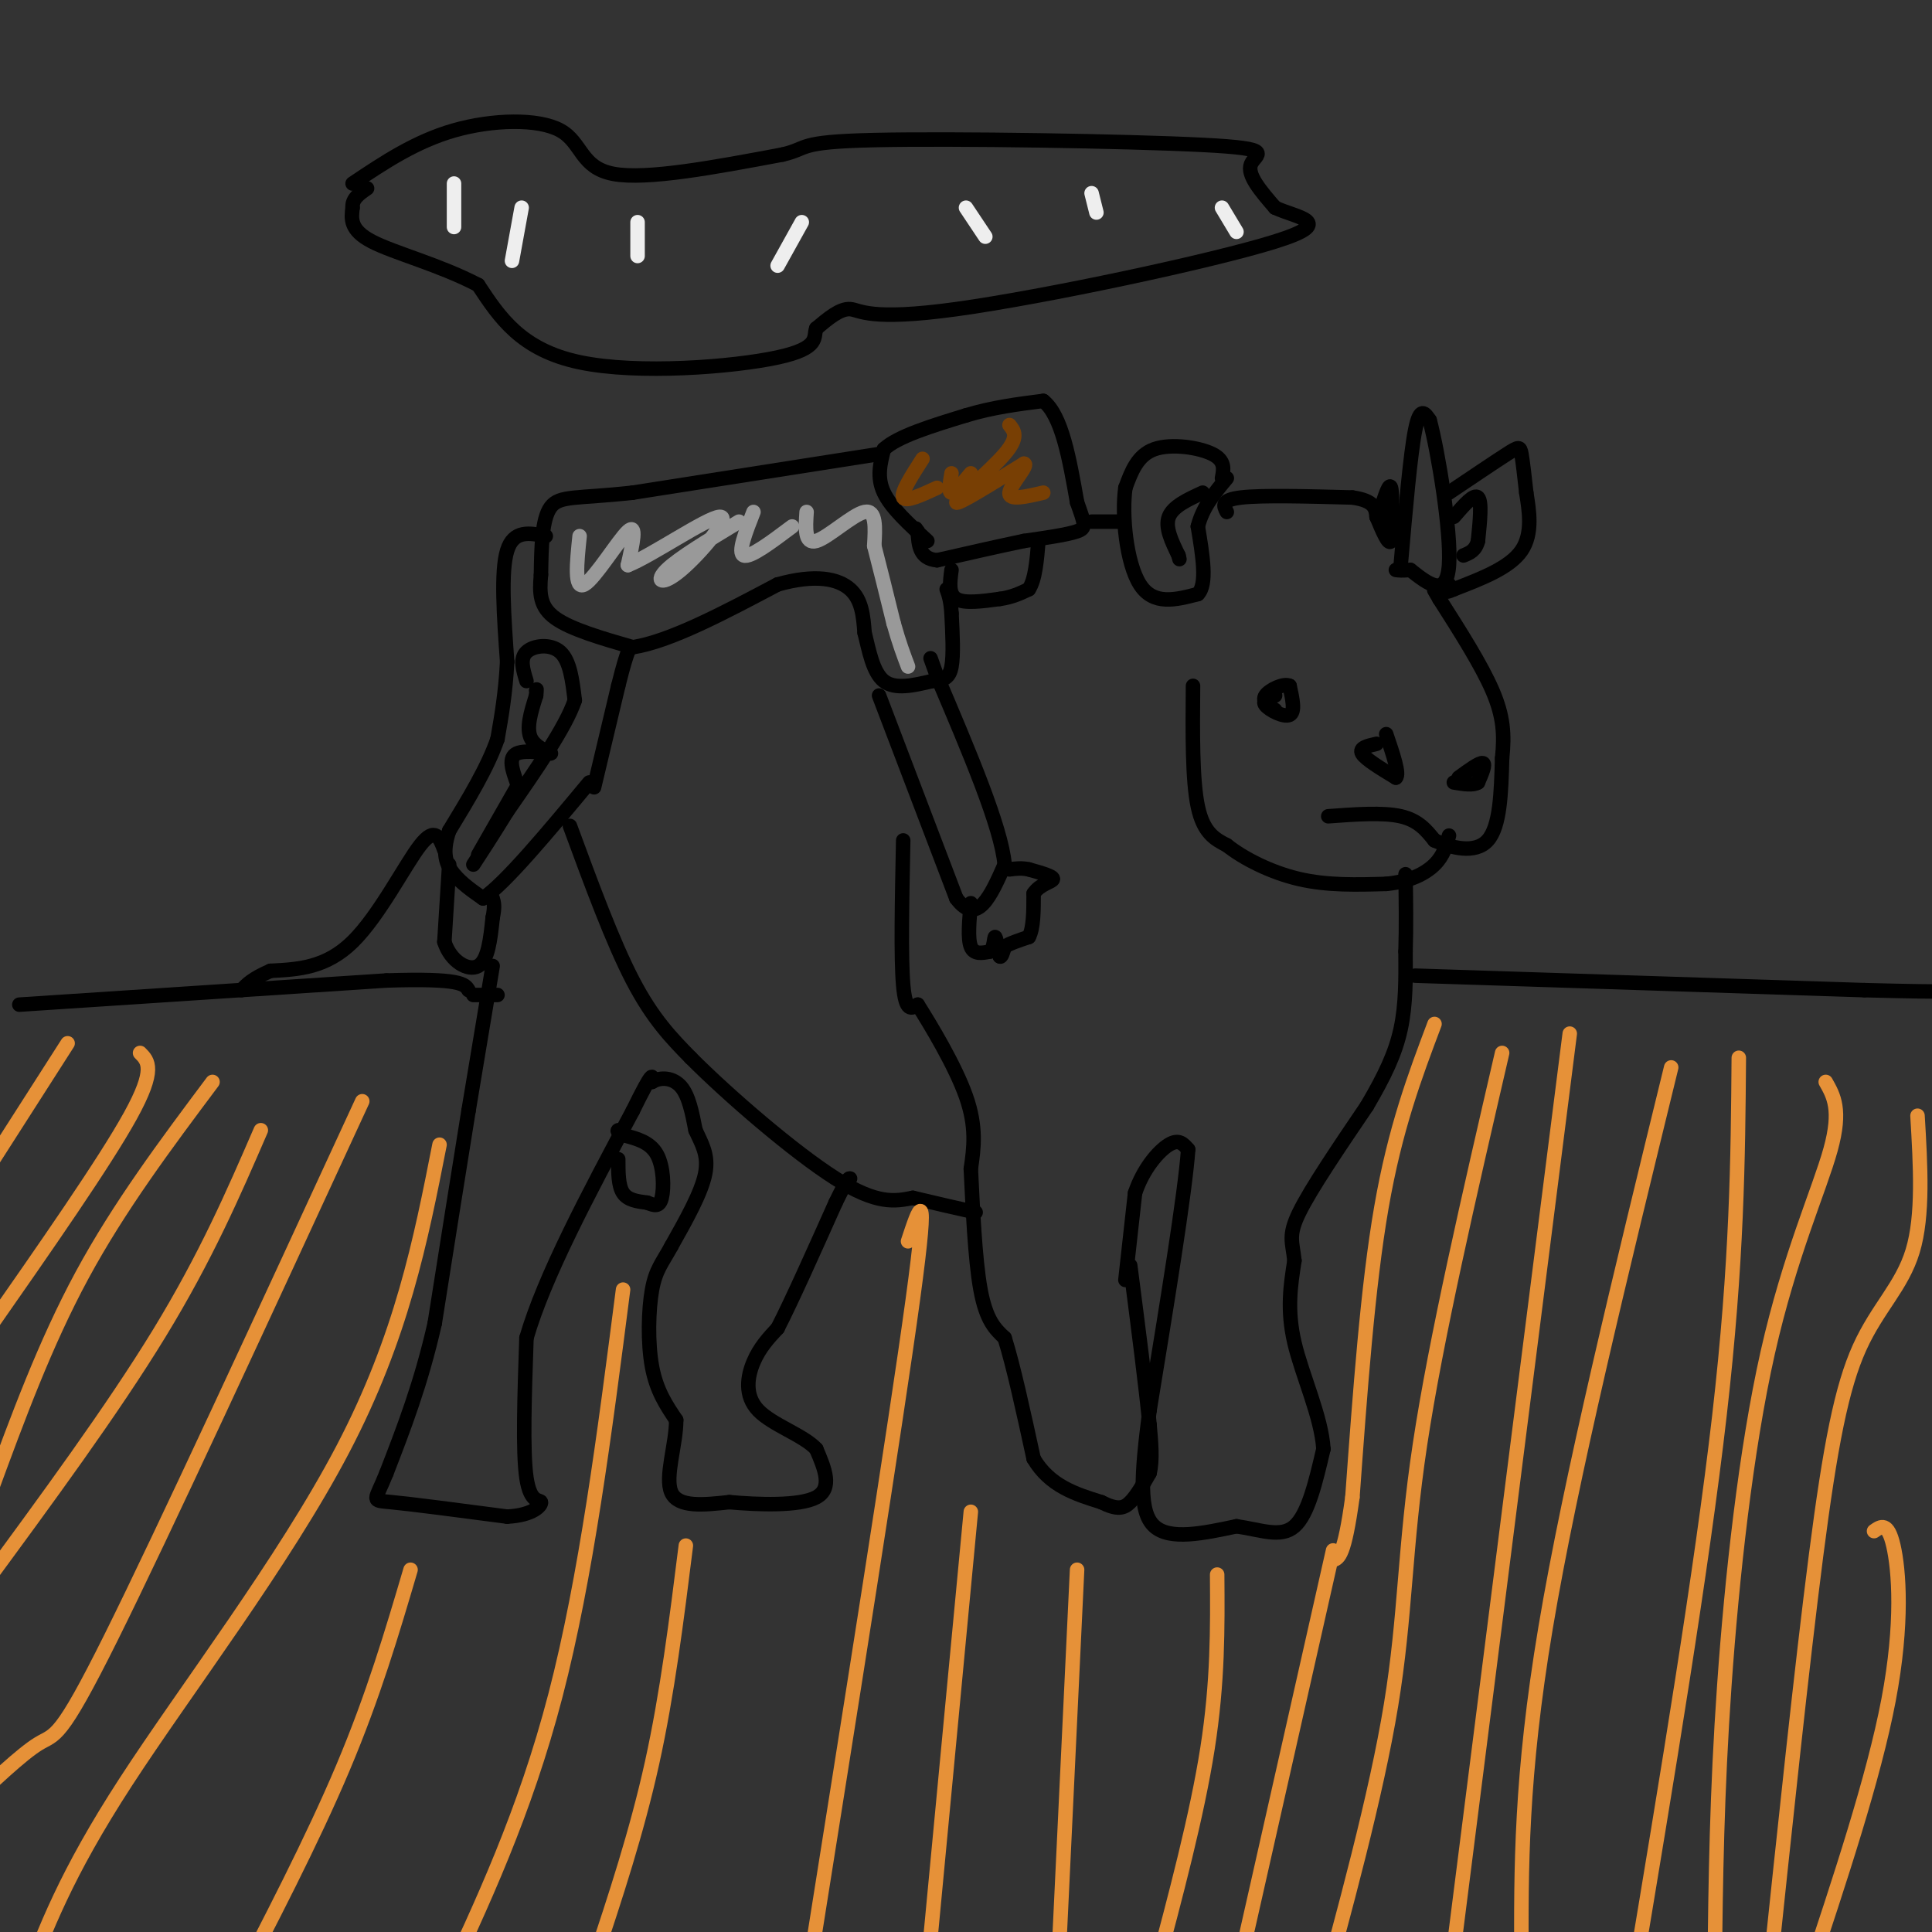 <svg viewBox='0 0 400 400' version='1.1' xmlns='http://www.w3.org/2000/svg' xmlns:xlink='http://www.w3.org/1999/xlink'><rect x="0" y="0" width="400" height="400" fill="#333333" stroke="none"/><g fill='none' stroke='#000000' stroke-width='3' stroke-linecap='round' stroke-linejoin='round'><path d='M192,112c-3.750,-3.417 -7.500,-6.833 -9,-10c-1.500,-3.167 -0.750,-6.083 0,-9'/><path d='M183,93c2.833,-2.667 9.917,-4.833 17,-7'/><path d='M200,86c5.500,-1.667 10.750,-2.333 16,-3'/><path d='M216,83c3.833,3.000 5.417,12.000 7,21'/><path d='M223,104c1.578,4.511 2.022,5.289 0,6c-2.022,0.711 -6.511,1.356 -11,2'/><path d='M212,112c-4.833,1.000 -11.417,2.500 -18,4'/><path d='M194,116c-3.667,-0.333 -3.833,-3.167 -4,-6'/><path d='M190,110c-0.667,-1.000 -0.333,-0.500 0,0'/><path d='M197,118c-0.333,2.500 -0.667,5.000 1,6c1.667,1.000 5.333,0.500 9,0'/><path d='M207,124c2.500,-0.333 4.250,-1.167 6,-2'/><path d='M213,122c1.333,-2.000 1.667,-6.000 2,-10'/><path d='M182,94c0.000,0.000 -51.000,8.000 -51,8'/><path d='M131,102c-11.622,1.289 -15.178,0.511 -17,3c-1.822,2.489 -1.911,8.244 -2,14'/><path d='M112,119c-0.356,3.911 -0.244,6.689 3,9c3.244,2.311 9.622,4.156 16,6'/><path d='M131,134c7.667,-1.167 18.833,-7.083 30,-13'/><path d='M161,121c7.867,-2.200 12.533,-1.200 15,1c2.467,2.200 2.733,5.600 3,9'/><path d='M179,131c0.911,3.622 1.689,8.178 4,10c2.311,1.822 6.156,0.911 10,0'/><path d='M193,141c2.444,-0.178 3.556,-0.622 4,-3c0.444,-2.378 0.222,-6.689 0,-11'/><path d='M197,127c-0.167,-2.667 -0.583,-3.833 -1,-5'/><path d='M182,144c0.000,0.000 16.000,42.000 16,42'/><path d='M198,186c4.333,5.833 7.167,-0.583 10,-7'/><path d='M208,179c-0.667,-7.667 -7.333,-23.333 -14,-39'/><path d='M194,140c-2.333,-6.500 -1.167,-3.250 0,0'/><path d='M201,187c-0.333,3.667 -0.667,7.333 0,9c0.667,1.667 2.333,1.333 4,1'/><path d='M205,197c0.800,-0.689 0.800,-2.911 1,-3c0.200,-0.089 0.600,1.956 1,4'/><path d='M207,198c0.333,0.333 0.667,-0.833 1,-2'/><path d='M208,196c1.000,-0.667 3.000,-1.333 5,-2'/><path d='M213,194c1.000,-1.833 1.000,-5.417 1,-9'/><path d='M214,185c1.267,-1.978 3.933,-2.422 4,-3c0.067,-0.578 -2.467,-1.289 -5,-2'/><path d='M213,180c-1.500,-0.333 -2.750,-0.167 -4,0'/><path d='M113,111c-3.333,-0.667 -6.667,-1.333 -8,3c-1.333,4.333 -0.667,13.667 0,23'/><path d='M105,137c-0.333,6.500 -1.167,11.250 -2,16'/><path d='M103,153c-2.000,5.833 -6.000,12.417 -10,19'/><path d='M93,172c-1.600,4.733 -0.600,7.067 1,9c1.600,1.933 3.800,3.467 6,5'/><path d='M100,186c4.667,-3.167 13.333,-13.583 22,-24'/><path d='M123,163c0.000,0.000 5.000,-21.000 5,-21'/><path d='M128,142c1.167,-4.667 1.583,-5.833 2,-7'/><path d='M130,134c0.000,0.000 0.100,0.100 0.1,0.1'/><path d='M93,179c0.000,0.000 -1.000,16.000 -1,16'/><path d='M92,195c1.267,4.044 4.933,6.156 7,5c2.067,-1.156 2.533,-5.578 3,-10'/><path d='M102,190c0.500,-2.333 0.250,-3.167 0,-4'/><path d='M226,108c0.000,0.000 6.000,0.000 6,0'/><path d='M253,99c0.356,-1.822 0.711,-3.644 -2,-5c-2.711,-1.356 -8.489,-2.244 -12,-1c-3.511,1.244 -4.756,4.622 -6,8'/><path d='M233,101c-0.800,5.600 0.200,15.600 3,20c2.800,4.400 7.400,3.200 12,2'/><path d='M248,123c2.000,-2.000 1.000,-8.000 0,-14'/><path d='M248,109c1.000,-4.000 3.500,-7.000 6,-10'/><path d='M249,102c-3.083,1.417 -6.167,2.833 -7,5c-0.833,2.167 0.583,5.083 2,8'/><path d='M244,115c0.333,1.333 0.167,0.667 0,0'/><path d='M254,106c-0.667,-1.250 -1.333,-2.500 3,-3c4.333,-0.500 13.667,-0.250 23,0'/><path d='M280,103c4.667,0.667 4.833,2.333 5,4'/><path d='M285,107c1.000,0.333 1.000,-0.833 1,-2'/><path d='M286,105c0.833,-2.583 1.667,-5.167 2,-4c0.333,1.167 0.167,6.083 0,11'/><path d='M288,112c-0.500,1.000 -1.750,-2.000 -3,-5'/><path d='M290,117c1.000,-11.500 2.000,-23.000 3,-28c1.000,-5.000 2.000,-3.500 3,-2'/><path d='M296,87c1.711,6.311 4.489,23.089 4,30c-0.489,6.911 -4.244,3.956 -8,1'/><path d='M292,118c-1.833,0.167 -2.417,0.083 -3,0'/><path d='M300,102c4.756,-3.200 9.511,-6.400 12,-8c2.489,-1.600 2.711,-1.600 3,0c0.289,1.600 0.644,4.800 1,8'/><path d='M316,102c0.556,3.556 1.444,8.444 -1,12c-2.444,3.556 -8.222,5.778 -14,8'/><path d='M301,122c-2.500,1.167 -1.750,0.083 -1,-1'/><path d='M301,107c2.083,-2.417 4.167,-4.833 5,-4c0.833,0.833 0.417,4.917 0,9'/><path d='M306,112c-0.500,2.000 -1.750,2.500 -3,3'/><path d='M247,142c-0.083,9.750 -0.167,19.500 1,25c1.167,5.500 3.583,6.750 6,8'/><path d='M254,175c3.467,2.756 9.133,5.644 15,7c5.867,1.356 11.933,1.178 18,1'/><path d='M287,183c4.889,-0.467 8.111,-2.133 10,-4c1.889,-1.867 2.444,-3.933 3,-6'/><path d='M275,169c5.667,-0.417 11.333,-0.833 15,0c3.667,0.833 5.333,2.917 7,5'/><path d='M297,174c3.400,1.533 8.400,2.867 11,0c2.600,-2.867 2.800,-9.933 3,-17'/><path d='M311,157c0.511,-4.911 0.289,-8.689 -2,-14c-2.289,-5.311 -6.644,-12.156 -11,-19'/><path d='M298,124c-1.833,-3.167 -0.917,-1.583 0,0'/><path d='M264,144c-1.400,0.489 -2.800,0.978 -2,2c0.800,1.022 3.800,2.578 5,2c1.200,-0.578 0.600,-3.289 0,-6'/><path d='M267,142c-1.200,-0.622 -4.200,0.822 -5,2c-0.800,1.178 0.600,2.089 2,3'/><path d='M285,154c-1.833,0.417 -3.667,0.833 -3,2c0.667,1.167 3.833,3.083 7,5'/><path d='M289,161c0.833,-0.667 -0.583,-4.833 -2,-9'/><path d='M302,161c2.167,-1.583 4.333,-3.167 5,-3c0.667,0.167 -0.167,2.083 -1,4'/><path d='M306,162c-1.000,0.667 -3.000,0.333 -5,0'/><path d='M118,171c4.417,12.000 8.833,24.000 13,32c4.167,8.000 8.083,12.000 12,16'/><path d='M143,219c7.822,7.867 21.378,19.533 30,25c8.622,5.467 12.311,4.733 16,4'/><path d='M189,248c4.833,1.167 8.917,2.083 13,3'/><path d='M187,174c-0.250,12.167 -0.500,24.333 0,30c0.500,5.667 1.750,4.833 3,4'/><path d='M190,208c2.644,4.178 7.756,12.622 10,19c2.244,6.378 1.622,10.689 1,15'/><path d='M201,242c0.378,7.444 0.822,18.556 2,25c1.178,6.444 3.089,8.222 5,10'/><path d='M208,277c1.833,5.833 3.917,15.417 6,25'/><path d='M214,302c3.333,5.667 8.667,7.333 14,9'/><path d='M228,311c3.333,1.667 4.667,1.333 6,0c1.333,-1.333 2.667,-3.667 4,-6'/><path d='M238,305c0.667,-2.667 0.333,-6.333 0,-10'/><path d='M238,295c-0.667,-7.167 -2.333,-20.083 -4,-33'/><path d='M233,265c0.000,0.000 2.000,-18.000 2,-18'/><path d='M235,247c1.689,-5.067 4.911,-8.733 7,-10c2.089,-1.267 3.044,-0.133 4,1'/><path d='M246,238c-0.667,9.167 -4.333,31.583 -8,54'/><path d='M238,292c-1.778,13.733 -2.222,21.067 1,24c3.222,2.933 10.111,1.467 17,0'/><path d='M256,316c5.044,0.711 9.156,2.489 12,0c2.844,-2.489 4.422,-9.244 6,-16'/><path d='M274,300c-0.400,-6.622 -4.400,-15.178 -6,-22c-1.600,-6.822 -0.800,-11.911 0,-17'/><path d='M268,261c-0.400,-3.889 -1.400,-5.111 1,-10c2.400,-4.889 8.200,-13.444 14,-22'/><path d='M283,229c3.689,-6.267 5.911,-10.933 7,-16c1.089,-5.067 1.044,-10.533 1,-16'/><path d='M291,197c0.167,-5.333 0.083,-10.667 0,-16'/><path d='M102,200c0.000,0.000 -5.000,30.000 -5,30'/><path d='M97,230c-2.000,12.333 -4.500,28.167 -7,44'/><path d='M90,274c-2.833,12.500 -6.417,21.750 -10,31'/><path d='M80,305c-2.400,6.022 -3.400,5.578 1,6c4.400,0.422 14.200,1.711 24,3'/><path d='M105,314c5.476,-0.262 7.167,-2.417 7,-3c-0.167,-0.583 -2.190,0.405 -3,-5c-0.810,-5.405 -0.405,-17.202 0,-29'/><path d='M109,277c3.667,-12.667 12.833,-29.833 22,-47'/><path d='M131,230c4.333,-8.833 4.167,-7.417 4,-6'/><path d='M135,224c1.822,-1.111 4.378,-0.889 6,1c1.622,1.889 2.311,5.444 3,9'/><path d='M144,234c1.222,2.733 2.778,5.067 2,9c-0.778,3.933 -3.889,9.467 -7,15'/><path d='M139,258c-1.929,3.536 -3.250,4.875 -4,9c-0.750,4.125 -0.929,11.036 0,16c0.929,4.964 2.964,7.982 5,11'/><path d='M140,294c0.022,4.956 -2.422,11.844 -1,15c1.422,3.156 6.711,2.578 12,2'/><path d='M151,311c5.867,0.533 14.533,0.867 18,-1c3.467,-1.867 1.733,-5.933 0,-10'/><path d='M169,300c-2.595,-2.845 -9.083,-4.958 -12,-8c-2.917,-3.042 -2.262,-7.012 -1,-10c1.262,-2.988 3.131,-4.994 5,-7'/><path d='M161,275c2.833,-5.500 7.417,-15.750 12,-26'/><path d='M173,249c2.500,-5.167 2.750,-5.083 3,-5'/><path d='M128,240c0.000,2.750 0.000,5.500 1,7c1.000,1.500 3.000,1.750 5,2'/><path d='M134,249c1.429,0.571 2.500,1.000 3,-1c0.500,-2.000 0.429,-6.429 -1,-9c-1.429,-2.571 -4.214,-3.286 -7,-4'/><path d='M129,235c-1.333,-0.833 -1.167,-0.917 -1,-1'/><path d='M4,208c0.000,0.000 76.000,-5.000 76,-5'/><path d='M80,203c15.500,-0.500 16.250,0.750 17,2'/><path d='M92,176c-0.933,-2.511 -1.867,-5.022 -5,-1c-3.133,4.022 -8.467,14.578 -14,20c-5.533,5.422 -11.267,5.711 -17,6'/><path d='M56,201c-3.833,1.667 -4.917,2.833 -6,4'/><path d='M98,206c0.000,0.000 5.000,0.000 5,0'/><path d='M293,202c0.000,0.000 93.000,3.000 93,3'/><path d='M386,205c19.333,0.500 21.167,0.250 23,0'/><path d='M73,38c6.506,-4.357 13.012,-8.714 21,-11c7.988,-2.286 17.458,-2.500 22,0c4.542,2.500 4.155,7.714 11,9c6.845,1.286 20.923,-1.357 35,-4'/><path d='M162,32c5.740,-1.324 2.590,-2.633 19,-3c16.410,-0.367 52.380,0.209 68,1c15.620,0.791 10.892,1.797 10,4c-0.892,2.203 2.054,5.601 5,9'/><path d='M264,43c4.445,2.116 13.057,2.907 0,7c-13.057,4.093 -47.785,11.486 -66,14c-18.215,2.514 -19.919,0.147 -22,0c-2.081,-0.147 -4.541,1.927 -7,4'/><path d='M169,68c-0.702,1.726 1.042,4.042 -8,6c-9.042,1.958 -28.869,3.560 -41,1c-12.131,-2.560 -16.565,-9.280 -21,-16'/><path d='M99,59c-7.978,-4.178 -17.422,-6.622 -22,-9c-4.578,-2.378 -4.289,-4.689 -4,-7'/><path d='M73,43c-0.167,-1.833 1.417,-2.917 3,-4'/></g>
<g fill='none' stroke='#783f04' stroke-width='3' stroke-linecap='round' stroke-linejoin='round'><path d='M191,95c-2.250,3.500 -4.500,7.000 -4,8c0.500,1.000 3.750,-0.500 7,-2'/><path d='M197,98c-0.333,2.000 -0.667,4.000 0,4c0.667,0.000 2.333,-2.000 4,-4'/><path d='M209,88c1.000,1.244 2.000,2.489 -1,6c-3.000,3.511 -10.000,9.289 -10,10c0.000,0.711 7.000,-3.644 14,-8'/><path d='M212,96c1.200,0.089 -2.800,4.311 -3,6c-0.200,1.689 3.400,0.844 7,0'/></g>
<g fill='none' stroke='#999999' stroke-width='3' stroke-linecap='round' stroke-linejoin='round'><path d='M120,111c-0.578,5.600 -1.156,11.200 1,10c2.156,-1.200 7.044,-9.200 9,-11c1.956,-1.800 0.978,2.600 0,7'/><path d='M130,117c4.692,-1.817 16.423,-9.858 19,-10c2.577,-0.142 -3.998,7.616 -8,11c-4.002,3.384 -5.429,2.396 -3,0c2.429,-2.396 8.715,-6.198 15,-10'/><path d='M156,106c-1.667,4.250 -3.333,8.500 -2,9c1.333,0.500 5.667,-2.750 10,-6'/><path d='M167,106c-0.222,3.356 -0.444,6.711 2,6c2.444,-0.711 7.556,-5.489 10,-6c2.444,-0.511 2.222,3.244 2,7'/><path d='M181,113c1.000,3.833 2.500,9.917 4,16'/><path d='M185,129c1.167,4.167 2.083,6.583 3,9'/></g>
<g fill='none' stroke='#000000' stroke-width='3' stroke-linecap='round' stroke-linejoin='round'><path d='M99,177c0.000,0.000 8.000,-14.000 8,-14'/><path d='M107,162c-0.917,-2.571 -1.833,-5.143 0,-6c1.833,-0.857 6.417,-0.000 7,0c0.583,0.000 -2.833,-0.857 -4,-3c-1.167,-2.143 -0.083,-5.571 1,-9'/><path d='M111,144c0.167,-1.667 0.083,-1.333 0,-1'/><path d='M109,141c-0.711,-2.311 -1.422,-4.622 0,-6c1.422,-1.378 4.978,-1.822 7,0c2.022,1.822 2.511,5.911 3,10'/><path d='M119,145c-1.833,5.500 -7.917,14.250 -14,23'/><path d='M105,168c-3.500,5.667 -5.250,8.333 -7,11'/></g>
<g fill='none' stroke='#e69138' stroke-width='3' stroke-linecap='round' stroke-linejoin='round'><path d='M14,216c0.000,0.000 -16.000,25.000 -16,25'/><path d='M29,218c1.667,1.667 3.333,3.333 -2,13c-5.333,9.667 -17.667,27.333 -30,45'/><path d='M44,224c-9.667,12.917 -19.333,25.833 -27,40c-7.667,14.167 -13.333,29.583 -19,45'/><path d='M54,234c-5.667,13.083 -11.333,26.167 -21,42c-9.667,15.833 -23.333,34.417 -37,53'/><path d='M75,228c-20.644,44.733 -41.289,89.467 -52,111c-10.711,21.533 -11.489,19.867 -15,22c-3.511,2.133 -9.756,8.067 -16,14'/><path d='M91,237c-3.911,19.867 -7.822,39.733 -20,63c-12.178,23.267 -32.622,49.933 -45,69c-12.378,19.067 -16.689,30.533 -21,42'/><path d='M85,325c-3.833,13.000 -7.667,26.000 -14,41c-6.333,15.000 -15.167,32.000 -24,49'/><path d='M129,267c-3.833,29.833 -7.667,59.667 -14,84c-6.333,24.333 -15.167,43.167 -24,62'/><path d='M142,320c-1.917,15.333 -3.833,30.667 -7,45c-3.167,14.333 -7.583,27.667 -12,41'/><path d='M188,257c2.250,-6.833 4.500,-13.667 1,12c-3.500,25.667 -12.750,83.833 -22,142'/><path d='M201,313c0.000,0.000 -9.000,95.000 -9,95'/><path d='M223,325c0.000,0.000 -4.000,84.000 -4,84'/><path d='M252,326c0.083,11.083 0.167,22.167 -2,36c-2.167,13.833 -6.583,30.417 -11,47'/><path d='M276,321c0.000,0.000 -21.000,93.000 -21,93'/><path d='M297,212c-4.083,10.833 -8.167,21.667 -11,38c-2.833,16.333 -4.417,38.167 -6,60'/><path d='M280,310c-1.667,12.167 -2.833,12.583 -4,13'/><path d='M311,218c-6.867,29.667 -13.733,59.333 -17,81c-3.267,21.667 -2.933,35.333 -6,54c-3.067,18.667 -9.533,42.333 -16,66'/><path d='M325,214c0.000,0.000 -26.000,205.000 -26,205'/><path d='M346,221c-10.417,42.583 -20.833,85.167 -26,116c-5.167,30.833 -5.083,49.917 -5,69'/><path d='M360,219c-0.167,21.000 -0.333,42.000 -4,74c-3.667,32.000 -10.833,75.000 -18,118'/><path d='M378,224c1.637,2.875 3.274,5.750 1,14c-2.274,8.250 -8.458,21.875 -13,42c-4.542,20.125 -7.440,46.750 -9,69c-1.560,22.250 -1.780,40.125 -2,58'/><path d='M397,231c0.613,10.315 1.226,20.631 -1,28c-2.226,7.369 -7.292,11.792 -11,20c-3.708,8.208 -6.060,20.202 -9,43c-2.940,22.798 -6.470,56.399 -10,90'/><path d='M388,317c1.422,-1.000 2.844,-2.000 4,3c1.156,5.000 2.044,16.000 -1,32c-3.044,16.000 -10.022,37.000 -17,58'/></g>
<g fill='none' stroke='#eeeeee' stroke-width='3' stroke-linecap='round' stroke-linejoin='round'><path d='M94,38c0.000,0.000 0.000,9.000 0,9'/><path d='M108,43c0.000,0.000 -2.000,11.000 -2,11'/><path d='M132,46c0.000,0.000 0.000,7.000 0,7'/><path d='M166,46c0.000,0.000 -5.000,9.000 -5,9'/><path d='M200,43c0.000,0.000 4.000,6.000 4,6'/><path d='M226,40c0.000,0.000 1.000,4.000 1,4'/><path d='M253,43c0.000,0.000 3.000,5.000 3,5'/></g>
</svg>